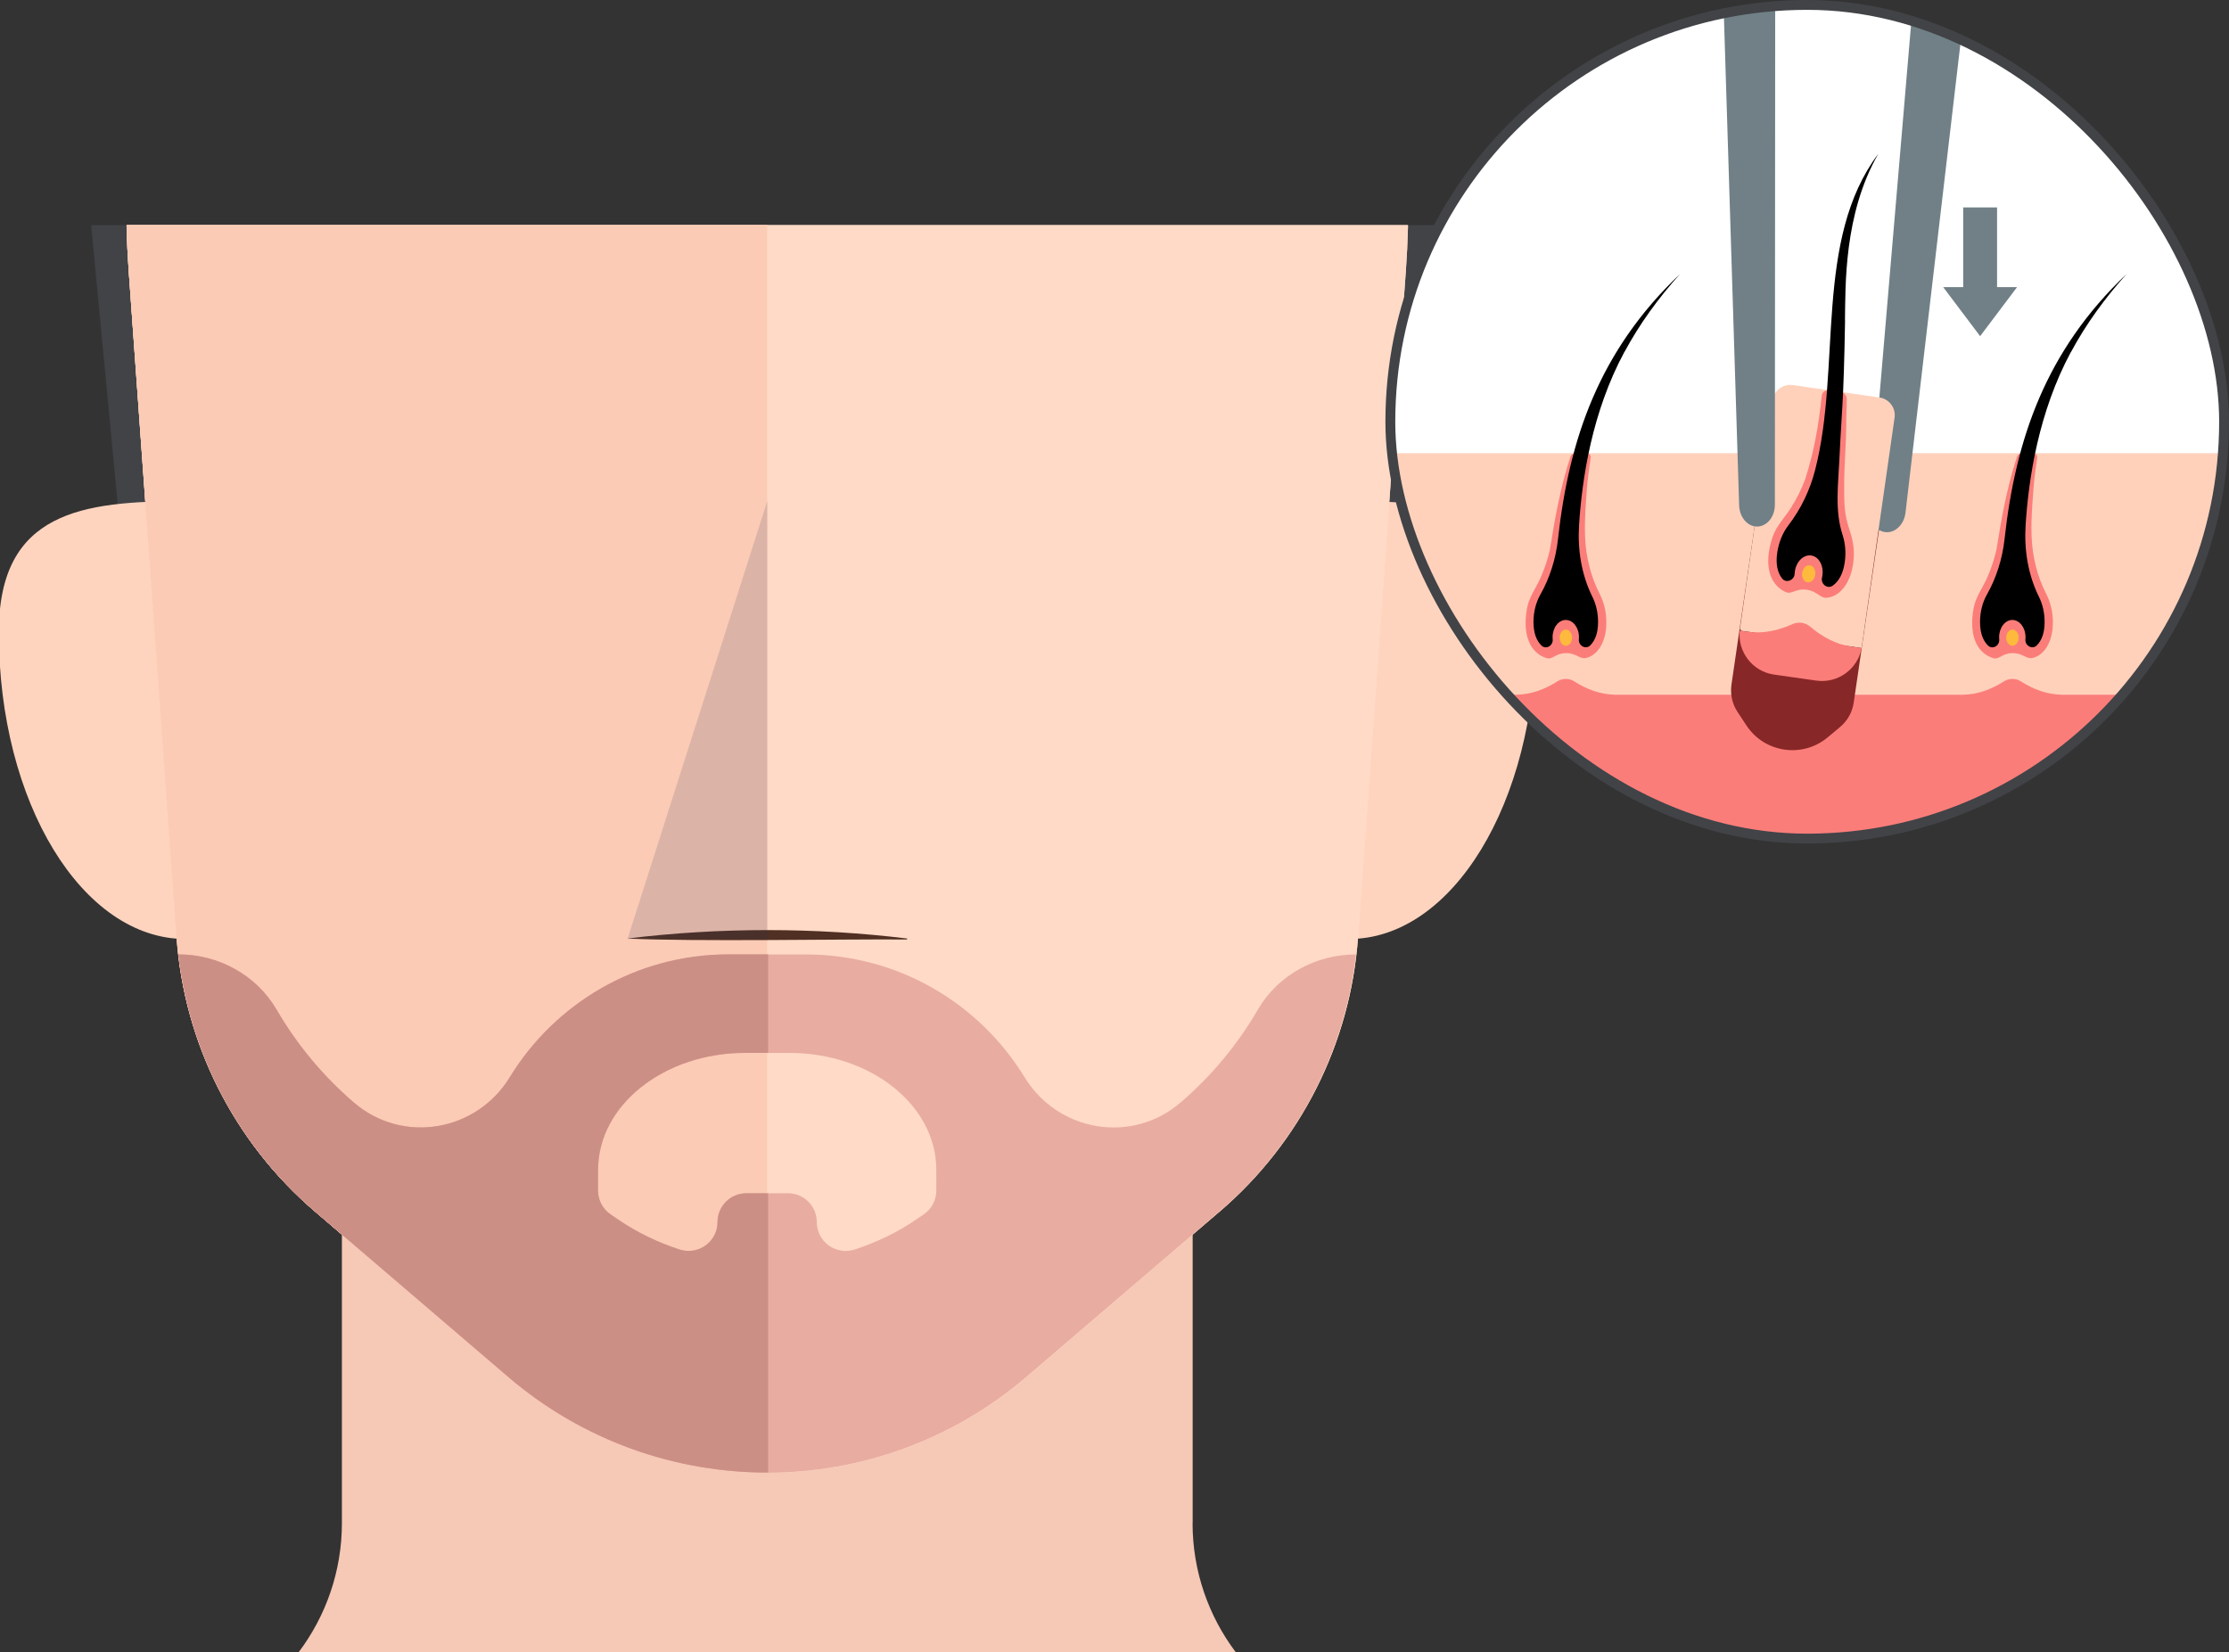 <?xml version="1.0" encoding="UTF-8"?>
<svg xmlns="http://www.w3.org/2000/svg" xmlns:xlink="http://www.w3.org/1999/xlink" id="Layer_2" data-name="Layer 2" viewBox="0 0 226.42 167.84">
  <rect x="0" y="0" width="226.42" height="167.84" fill="#333333" stroke="none"/>
  <defs>
    <style>
      .cls-1 {
        fill: #cc8f85;
      }

      .cls-1, .cls-2, .cls-3, .cls-4, .cls-5, .cls-6, .cls-7, .cls-8, .cls-9, .cls-10, .cls-11, .cls-12, .cls-13, .cls-14, .cls-15, .cls-16, .cls-17 {
        stroke-width: 0px;
      }

      .cls-2 {
        fill: #e8aca0;
      }

      .cls-3 {
        fill: #fb7d79;
      }

      .cls-4 {
        fill: #ffd4bf;
      }

      .cls-18 {
        clip-path: url(#clippath);
      }

      .cls-5, .cls-19 {
        fill: none;
      }

      .cls-19 {
        stroke: #414347;
        stroke-miterlimit: 10;
      }

      .cls-6 {
        fill: #283558;
        opacity: .15;
      }

      .cls-7 {
        fill: #ffdac6;
      }

      .cls-8 {
        fill: #708086;
      }

      .cls-20 {
        clip-path: url(#clippath-1);
      }

      .cls-9 {
        fill: #000;
      }

      .cls-10 {
        fill: #ffcf29;
        opacity: .75;
      }

      .cls-11 {
        fill: #503023;
      }

      .cls-12 {
        fill: #f6c8b6;
      }

      .cls-13 {
        fill: #ffd1bb;
      }

      .cls-14 {
        fill: #fff;
      }

      .cls-15 {
        fill: #882727;
      }

      .cls-16 {
        fill: #fbcbb5;
      }

      .cls-17 {
        fill: #414347;
      }
    </style>
    <clipPath id="clippath">
      <rect class="cls-5" y="22.87" width="183.57" height="144.97"></rect>
    </clipPath>
    <clipPath id="clippath-1">
      <rect class="cls-5" x="141.23" y=".5" width="84.69" height="84.69" rx="42.35" ry="42.35"></rect>
    </clipPath>
  </defs>
  <g id="Layer_1-2" data-name="Layer 1">
    <rect class="cls-5" y="22.87" width="183.57" height="144.97"></rect>
    <g class="cls-18">
      <g>
        <path class="cls-17" d="M126.76,112.19l-20.85,16c-16.1,12.35-39.84,12.35-55.94,0l-20.85-16c-8.72-6.69-14.09-27.18-14.92-37.44l-5.52-57.96C5.8-19.23,37.63-49.88,77.94-49.88h0c40.31,0,72.14,30.65,69.26,66.67l-5.52,57.96c-.82,10.26-6.19,30.75-14.92,37.44Z"></path>
        <path class="cls-4" d="M156,64.23c0,17.32-8.49,31.16-18.96,31.16s-18.96-9.96-18.96-22.24,8.49-22.24,18.96-22.24,18.96,1.04,18.96,13.33Z"></path>
        <path class="cls-4" d="M-.12,64.23c0,17.32,8.49,31.16,18.96,31.16,10.47,0,18.96-9.96,18.96-22.24,0-12.29-8.49-22.24-18.96-22.24-10.47,0-18.96,1.04-18.96,13.33Z"></path>
        <path class="cls-12" d="M121.15,154.73v-74.54H34.73v74.54c0,9.76-6.5,18.33-15.89,20.97h0s3.39,12.97,3.39,12.97c2.36,9.01,7.42,17.09,14.51,23.13l11.66,9.94c17.02,14.51,42.06,14.51,59.07,0l11.66-9.94c7.09-6.04,12.15-14.12,14.51-23.13l3.39-12.97h0c-9.4-2.64-15.89-11.21-15.89-20.97Z"></path>
        <path class="cls-7" d="M123.91,123.06l-19.63,16.82c-15.16,12.98-37.51,12.98-52.66,0l-19.63-16.82c-8.21-7.03-13.27-17.06-14.04-27.85L13.07,27.47c-.41-5.73-.31-11.5.53-17.18,3.2-21.6,15.89-13.4,28.08-7.96,14.1,6.28,15.6,9.22,36.26,9.22h0c20.66,0,21.52-.59,36.26-9.22,11.52-6.74,24.88-13.64,28.08,7.97.84,5.68.94,11.45.53,17.18l-4.86,67.74c-.77,10.79-5.83,20.81-14.04,27.85Z"></path>
        <path class="cls-16" d="M77.94,11.55h0c-20.66,0-22.16-2.94-36.26-9.22-12.19-5.43-24.88-13.64-28.08,7.96-.84,5.68-.94,11.45-.53,17.18l4.86,67.74c.77,10.79,5.83,20.81,14.04,27.85l19.63,16.82c7.58,6.49,16.96,9.74,26.33,9.74V11.55Z"></path>
        <path class="cls-7" d="M123.91,123.06l-19.63,16.82c-15.16,12.98-37.51,12.98-52.66,0l-19.63-16.82c-8.21-7.03-13.27-17.06-14.04-27.85L13.07,27.47c-.41-5.73-.31-11.5.53-17.18,3.2-21.6,14.61-34.72,28.62-34.72,17.04,0,15.06,15.25,35.72,15.25h0c20.66,0,20.61-15.25,36.34-15.25s24.81,13.12,28,34.72c.84,5.68.94,11.45.53,17.18l-4.86,67.74c-.77,10.79-5.83,20.81-14.04,27.85Z"></path>
        <path class="cls-16" d="M77.94-9.18c-20.66,0-18.69-15.25-35.72-15.25-14.01,0-25.42,13.12-28.62,34.72-.84,5.68-.94,11.45-.53,17.18l4.86,67.74c.77,10.79,5.83,20.81,14.04,27.85l19.63,16.82c7.58,6.49,16.96,9.74,26.33,9.74V-9.18h0Z"></path>
        <path class="cls-11" d="M63.74,95.34c9.37-1.14,19.02-1.14,28.4,0,0,0,0,.1,0,.1-7.01-.05-21.59.24-28.4-.1h0Z"></path>
        <polygon class="cls-6" points="77.94 50.9 63.74 95.39 77.94 95.39 77.94 50.9"></polygon>
        <path class="cls-2" d="M137.74,96.96c-4.07,0-7.92,2.08-9.97,5.61s-4.71,6.75-7.88,9.46h0c-4.93,4.22-12.42,2.95-15.81-2.59-4.57-7.48-12.81-12.48-22.23-12.48h-7.83c-9.41,0-17.65,4.99-22.23,12.48-3.39,5.54-10.87,6.82-15.81,2.59h0c-3.17-2.72-5.82-5.92-7.88-9.46-2.05-3.52-5.9-5.61-9.97-5.61h0c1.16,10.12,6.1,19.46,13.87,26.12l19.62,16.8c15.15,12.97,37.48,12.97,52.63,0l19.62-16.8c7.77-6.66,12.71-15.99,13.87-26.12h0ZM60.76,118.83c0-6.55,6.69-11.87,14.93-11.87h4.49c8.25,0,14.93,5.31,14.93,11.87v2.12c0,.97-.48,1.88-1.28,2.42l-.81.55c-1.89,1.29-3.98,2.29-6.18,3.01-1.91.63-3.87-.77-3.87-2.78h0c0-1.62-1.31-2.93-2.93-2.93h-4.24c-1.62,0-2.93,1.31-2.93,2.93h0c0,2.01-1.97,3.4-3.87,2.78-2.2-.72-4.29-1.72-6.18-3.01l-.81-.55c-.8-.55-1.28-1.45-1.28-2.42v-2.12Z"></path>
        <path class="cls-1" d="M78.05,121.22h-2.23c-1.62,0-2.93,1.31-2.93,2.93,0,2.01-1.97,3.4-3.87,2.78-2.2-.72-4.29-1.72-6.18-3.01l-.81-.55c-.8-.55-1.28-1.45-1.28-2.42v-2.12c0-6.55,6.69-11.87,14.93-11.87h2.35v-10.01h-4.02c-9.41,0-17.65,4.99-22.23,12.48-3.39,5.54-10.87,6.82-15.81,2.59h0c-3.17-2.72-5.82-5.92-7.88-9.46-2.05-3.52-5.9-5.61-9.97-5.61,1.16,10.12,6.1,19.46,13.87,26.12l19.62,16.8c7.6,6.51,17.02,9.75,26.42,9.72v-28.38Z"></path>
      </g>
    </g>
    <rect class="cls-14" x="141.23" y=".5" width="84.69" height="84.69" rx="42.35" ry="42.35"></rect>
    <g class="cls-20">
      <g>
        <rect class="cls-13" x="141.23" y="46.04" width="84.69" height="24.53"></rect>
        <path class="cls-3" d="M209.48,70.57c-1.51,0-2.93-.54-4.2-1.35-.25-.16-.54-.25-.86-.25s-.61.09-.86.25c-1.27.81-2.69,1.35-4.2,1.35h-35.25c-1.51,0-2.93-.54-4.2-1.35-.25-.16-.54-.25-.86-.25s-.61.09-.86.25c-1.27.81-2.69,1.35-4.2,1.35h-12.78v14.82h84.69v-14.82h-16.44Z"></path>
        <g>
          <path class="cls-3" d="M206.55,46.04h-.15c-.33,1.18-.46,2.39-.68,3.6-.36,2.15-.72,4.3-.55,6.51.09,1.11.29,2.22.64,3.29.28.99.88,1.85,1.01,2.88.13.91-.87-.97-2.4-.97-1.68,0-2.55,2.01-2.36.75.18-1.02.82-1.84,1.16-2.8.63-1.54.96-3.22,1.06-4.87.18-2.28.79-5.92,1.24-8.38h-.14c-.23,0-.43.15-.5.36-1,3.05-1.58,6.25-2.08,9.41-.22,1-.55,1.97-.96,2.89-.45,1.02-1.16,1.95-1.36,3.06-.5,2.66.27,4.55,1.96,5.08.66.21.9-.5,2-.5s1.38.66,2.07.48c1.15-.29,1.85-1.54,1.99-2.96.12-1.23-.09-2.45-.65-3.55-.23-.45-.43-.9-.61-1.38-.35-.94-.59-1.93-.74-2.94-.28-2.05-.1-4.18.05-6.25.08-1.09.23-2.17.39-3.25.04-.24-.15-.45-.39-.45Z"></path>
          <path class="cls-9" d="M210.37,35.76c1.53-2.85,3.46-5.49,5.64-7.92-8.22,7.8-11.27,16.78-12.39,26.93-.22,1.98-.82,3.92-1.8,5.65-.43.76-.69,1.72-.69,2.76,0,1.13.3,1.89.8,2.39.46.46,1.21.03,1.15-.62,0-.07-.01-.14-.01-.22,0-.96.6-1.75,1.34-1.75s1.34.78,1.34,1.75c0,.07,0,.15-.01.22-.06.64.69,1.07,1.15.62.5-.5.8-1.26.8-2.39,0-.94-.21-1.81-.57-2.54-1.12-2.25-1.52-4.79-1.36-7.3.3-4.74,1.32-11.49,4.6-17.58Z"></path>
          <ellipse class="cls-10" cx="204.42" cy="64.78" rx=".63" ry=".82"></ellipse>
        </g>
        <g>
          <path class="cls-3" d="M161.19,46.04h-.15c-.33,1.18-.46,2.39-.68,3.6-.36,2.15-.72,4.3-.55,6.51.09,1.11.29,2.22.64,3.29.28.99.88,1.85,1.01,2.88.13.91-.87-.97-2.4-.97-1.68,0-2.55,2.01-2.36.75.18-1.02.82-1.84,1.16-2.8.63-1.54.96-3.22,1.06-4.87.18-2.28.79-5.92,1.24-8.38h-.14c-.23,0-.43.15-.5.36-1,3.05-1.58,6.25-2.08,9.41-.22,1-.55,1.97-.96,2.89-.45,1.02-1.16,1.95-1.36,3.06-.5,2.66.27,4.55,1.96,5.08.66.21.9-.5,2-.5s1.38.66,2.07.48c1.15-.29,1.85-1.54,1.99-2.96.12-1.23-.09-2.45-.65-3.55-.23-.45-.43-.9-.61-1.38-.35-.94-.59-1.93-.74-2.94-.28-2.05-.1-4.18.05-6.25.08-1.09.23-2.17.39-3.25.04-.24-.15-.45-.39-.45Z"></path>
          <path class="cls-9" d="M165.01,35.76c1.53-2.85,3.46-5.49,5.64-7.92-8.22,7.8-11.27,16.78-12.39,26.93-.22,1.98-.82,3.92-1.8,5.65-.43.76-.69,1.72-.69,2.76,0,1.13.3,1.89.8,2.39.46.46,1.21.03,1.15-.62,0-.07-.01-.14-.01-.22,0-.96.6-1.75,1.34-1.75s1.34.78,1.34,1.75c0,.07,0,.15-.01.22-.06.64.69,1.07,1.15.62.5-.5.8-1.26.8-2.39,0-.94-.21-1.81-.57-2.54-1.12-2.25-1.52-4.79-1.36-7.3.3-4.74,1.32-11.49,4.6-17.58Z"></path>
          <ellipse class="cls-10" cx="159.06" cy="64.78" rx=".63" ry=".82"></ellipse>
        </g>
        <polygon class="cls-8" points="197.39 29.17 201.14 34.15 204.89 29.17 202.86 29.17 202.86 21.07 199.42 21.07 199.42 29.17 197.39 29.17"></polygon>
        <path class="cls-15" d="M179.32,46.04l-3.44,23.51c-.14.97.08,1.96.62,2.78l.91,1.38c1.84,2.77,5.67,3.33,8.23,1.21l1.27-1.06c.75-.63,1.25-1.51,1.39-2.48l3.71-25.33h-12.69Z"></path>
        <path class="cls-8" d="M207.89-70.26l-7.41-1.96-10.54,123.93c-.1,1.21.6,2.25,1.59,2.35.99.1,1.89-.78,2.03-1.99l14.33-122.34Z"></path>
        <g>
          <path class="cls-13" d="M180.07,40.66l-3.33,23.23.15.19,12.21,1.75h0s3.35-23.4,3.35-23.4c.14-.99-.55-1.91-1.54-2.05l-8.8-1.26c-.99-.14-1.91.55-2.05,1.54Z"></path>
          <path class="cls-3" d="M180.21,68.53l4.29.61c2.18.31,4.2-1.16,4.6-3.3l-1.04-.15c-1.57-.23-2.97-1-4.18-2.03-.23-.2-.53-.34-.86-.39s-.65,0-.93.13c-1.44.65-3.01,1-4.58.78l-.79-.11c-.22,2.17,1.31,4.15,3.49,4.46Z"></path>
          <g>
            <path class="cls-3" d="M186.79,42.66c-.22,2.29-.85,4.41-.99,6.73-.08,1.17-.03,2.36.18,3.53.15,1.07.64,2.06.62,3.15,0,.96-.76-1.14-2.36-1.37-1.75-.25-2.96,1.71-2.58.43.34-1.04,1.13-1.8,1.63-2.75.89-1.51,1.48-3.22,1.83-4.91.51-2.26.63-7.82.63-7.82-.34-.05-.65.19-.69.53-.37,3.17-.7,5.33-1.69,8.51-.38,1.01-.86,1.97-1.43,2.87-.62.99-1.5,1.86-1.88,2.98-.91,2.7-.4,4.79,1.29,5.59.66.32,1.01-.38,2.16-.22s1.34.89,2.09.81c1.24-.13,2.16-1.33,2.51-2.78.31-1.27.27-2.56-.14-3.8-.17-.51-.32-1.01-.43-1.53-.23-1.03-.21-2.29-.21-3.37.01-2.18.2-3.97.21-6.16,0-1.01.05-1.65.05-2.53,0-.37-.27-.69-.64-.75h0c-.21.84-.02,1.42-.16,2.84Z"></path>
            <path class="cls-9" d="M187.41,32.55c.06-3.41-.15-10.79,3.39-16.93-6.57,8.75-3.73,21.7-6.42,32.12-.52,2.04-1.44,3.96-2.72,5.63-.56.73-.97,1.69-1.13,2.77-.17,1.18.03,2.02.48,2.61.41.54,1.26.21,1.29-.47,0-.08.01-.15.02-.23.14-1.01.89-1.73,1.66-1.62s1.28,1.02,1.14,2.02c-.01.08-.03.15-.04.22-.16.66.56,1.22,1.11.81.6-.44,1.03-1.19,1.2-2.37.14-.98.05-1.92-.21-2.73-.83-2.52-.45-5.17-.33-7.82.22-4.9.42-5.22.57-14.02Z"></path>
            <ellipse class="cls-10" cx="183.72" cy="58.29" rx=".87" ry=".67" transform="translate(99.95 231.88) rotate(-81.84)"></ellipse>
          </g>
        </g>
        <path class="cls-8" d="M180.38-71.89l-7.59-1.09,3.87,124.32c.04,1.21.86,2.17,1.85,2.15h0c.99-.02,1.78-1,1.78-2.21l.08-123.17Z"></path>
      </g>
    </g>
    <rect class="cls-19" x="141.23" y=".5" width="84.69" height="84.69" rx="42.35" ry="42.35"></rect>
  </g>
</svg>

